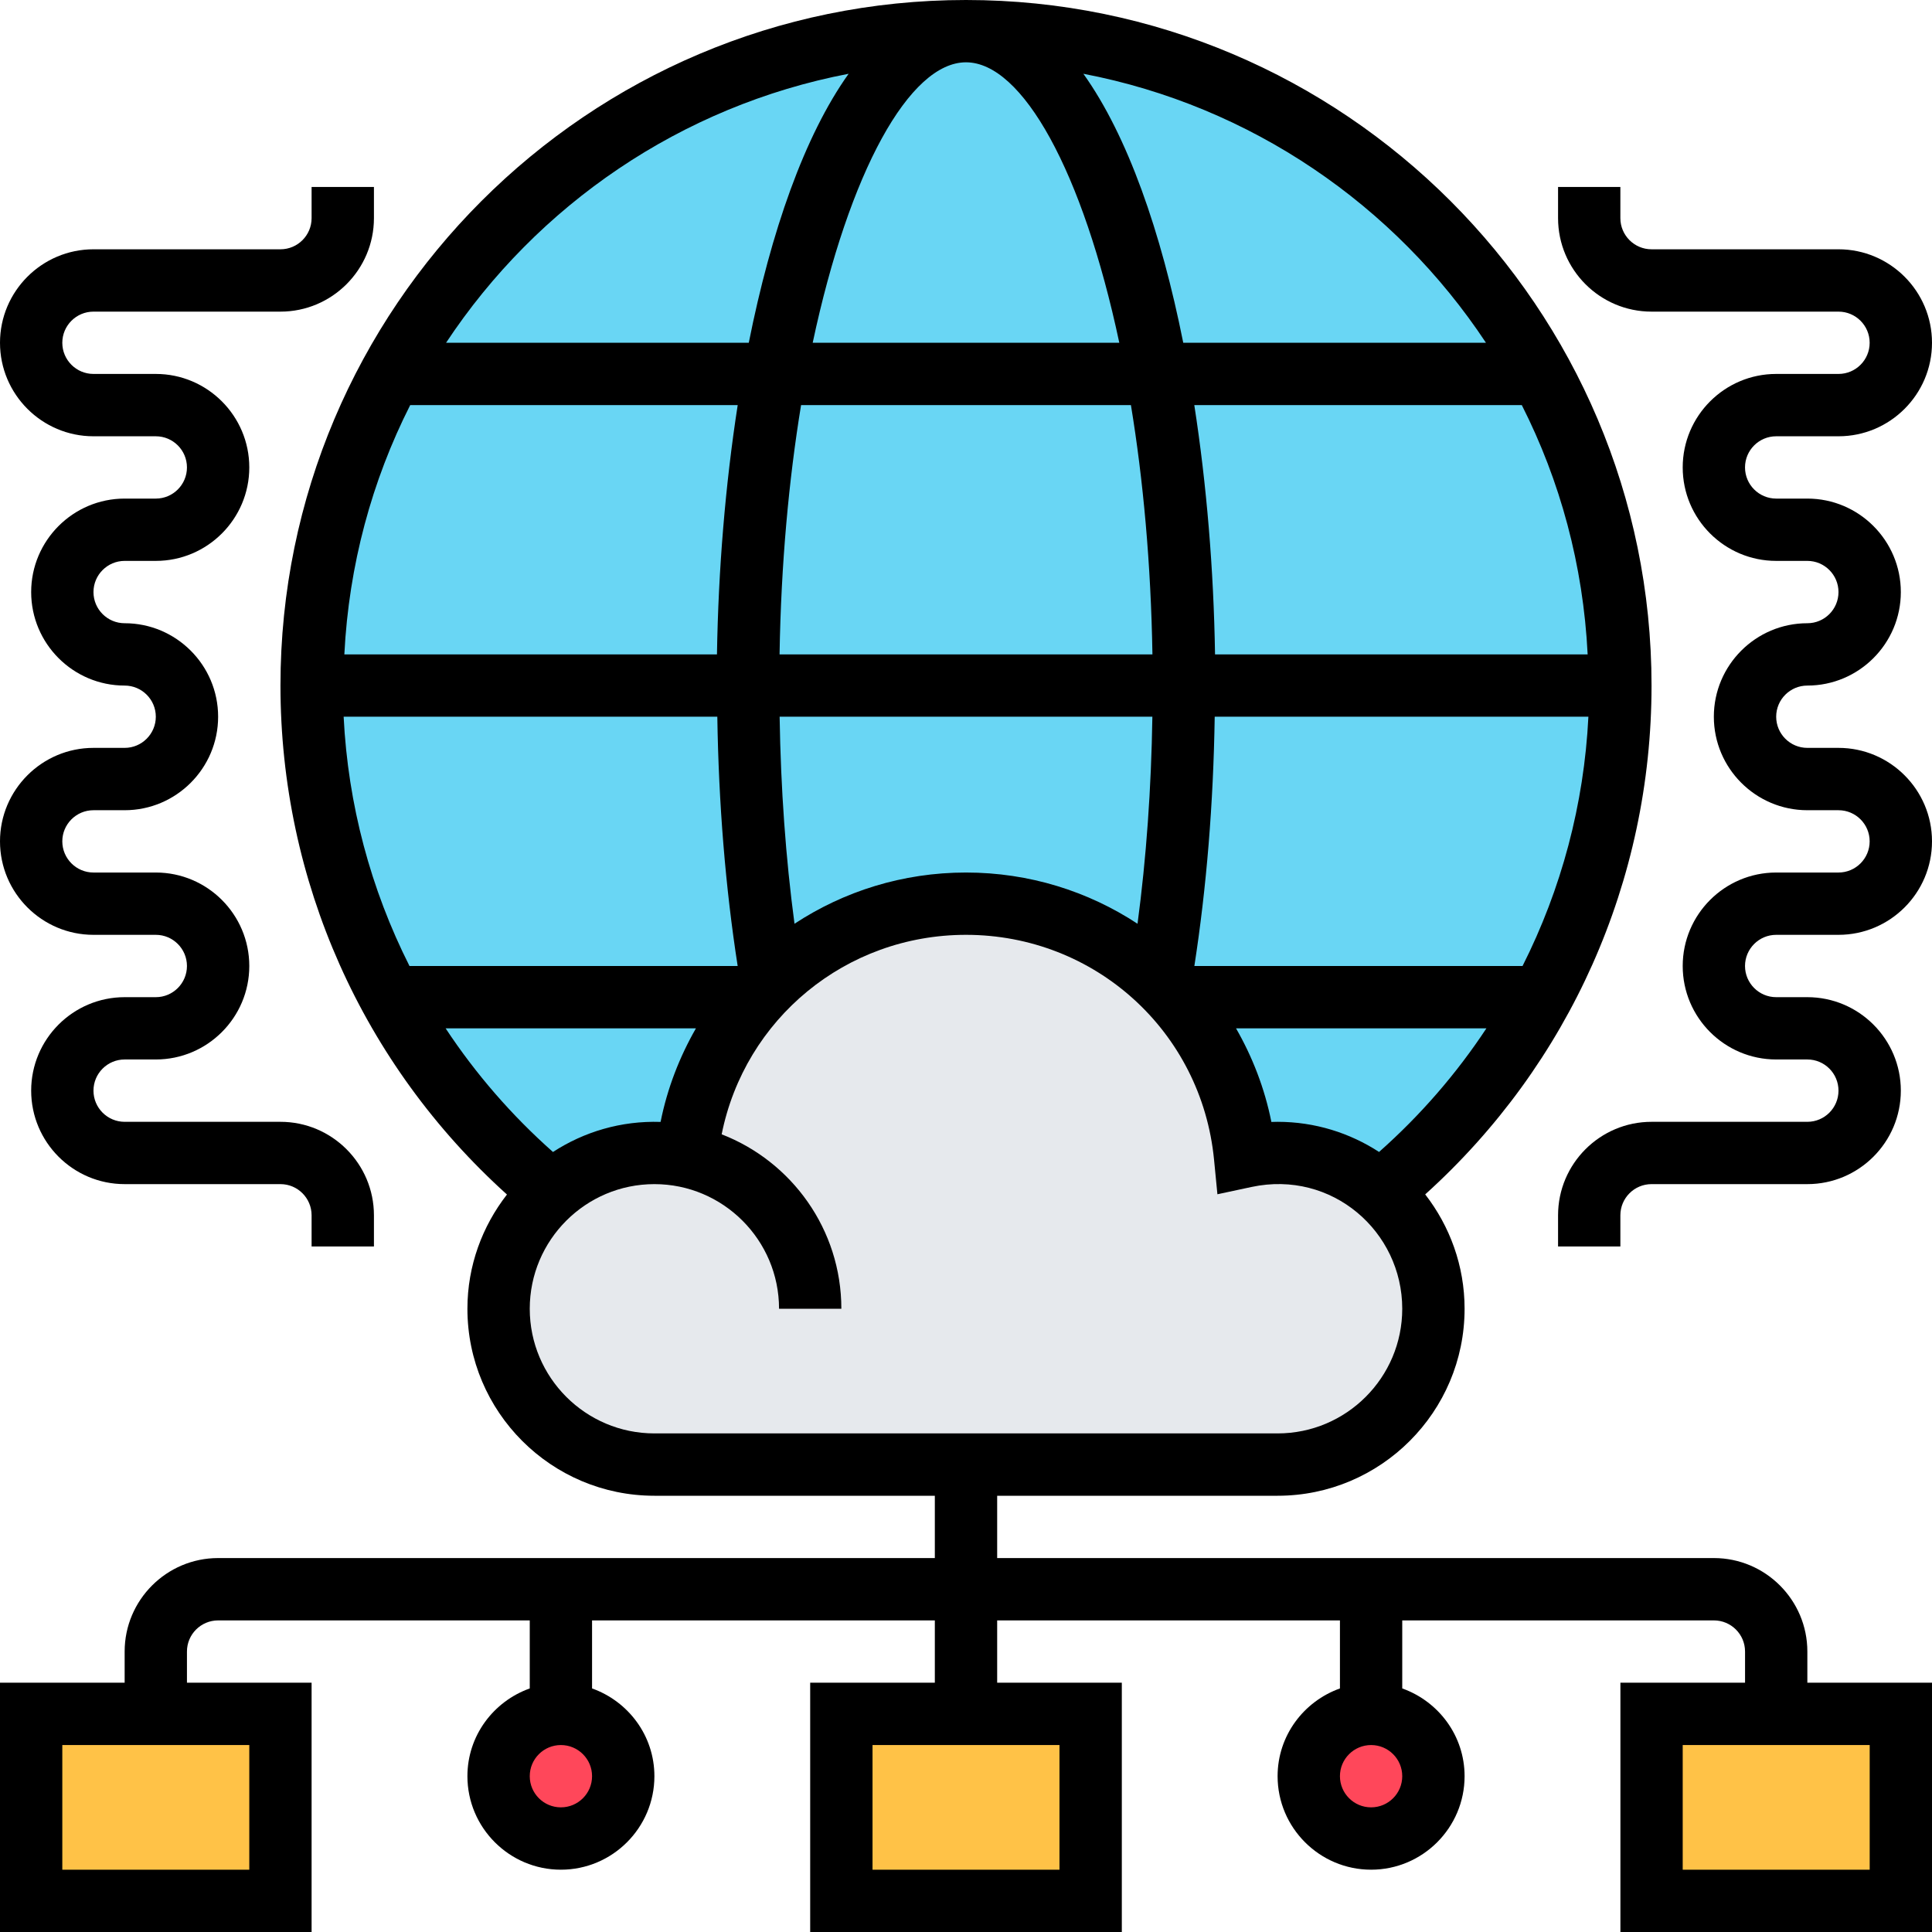 <svg width="60" height="60" viewBox="0 0 60 60" fill="none" xmlns="http://www.w3.org/2000/svg">
<g clip-path="url(#clip0_10030_24569)">
<path d="M59.031 53.226V59.032H51.289V53.226H55.16H59.031Z" fill="#FFC247"/>
<path d="M33.871 53.226V59.032H26.129V53.226H30H33.871Z" fill="#FFC247"/>
<path d="M8.709 53.226V59.032H0.967V53.226H4.838H8.709Z" fill="#FFC247"/>
<path d="M42.58 57.097C43.649 57.097 44.516 56.23 44.516 55.162C44.516 54.093 43.649 53.226 42.58 53.226C41.511 53.226 40.645 54.093 40.645 55.162C40.645 56.23 41.511 57.097 42.58 57.097Z" fill="#FF475A"/>
<path d="M17.418 57.097C18.487 57.097 19.353 56.23 19.353 55.162C19.353 54.093 18.487 53.226 17.418 53.226C16.349 53.226 15.482 54.093 15.482 55.162C15.482 56.23 16.349 57.097 17.418 57.097Z" fill="#FF475A"/>
<path d="M29.998 41.613C41.222 41.613 50.321 32.514 50.321 21.29C50.321 10.066 41.222 0.968 29.998 0.968C18.774 0.968 9.676 10.066 9.676 21.29C9.676 32.514 18.774 41.613 29.998 41.613Z" fill="#69D6F4"/>
<path d="M21.328 35.913C21.763 31.51 25.479 28.064 29.999 28.064C34.518 28.064 38.234 31.51 38.669 35.913C38.989 35.845 39.328 35.806 39.676 35.806C40.895 35.806 42.018 36.261 42.87 37.016C43.876 37.897 44.515 39.194 44.515 40.645C44.515 43.316 42.347 45.484 39.676 45.484H29.999H20.321C17.65 45.484 15.482 43.316 15.482 40.645C15.482 39.194 16.121 37.897 17.128 37.016C17.979 36.261 19.102 35.806 20.321 35.806C20.669 35.806 20.999 35.845 21.328 35.913Z" fill="#E6E9ED"/>
<path d="M56.129 51.29C56.129 49.69 54.827 48.387 53.226 48.387H30.968V46.452H39.677C42.88 46.452 45.484 43.847 45.484 40.645C45.484 39.307 45.024 38.077 44.261 37.093C48.738 33.055 51.29 27.354 51.29 21.29C51.29 9.551 41.74 0 30 0C18.26 0 8.71 9.551 8.71 21.29C8.71 27.355 11.263 33.058 15.744 37.097C14.979 38.08 14.516 39.308 14.516 40.645C14.516 43.847 17.12 46.452 20.323 46.452H29.032V48.387H6.774C5.174 48.387 3.871 49.69 3.871 51.29V52.258H0V60H9.677V52.258H5.806V51.29C5.806 50.756 6.24 50.323 6.774 50.323H16.452V52.436C15.328 52.837 14.516 53.901 14.516 55.161C14.516 56.762 15.819 58.065 17.419 58.065C19.02 58.065 20.323 56.762 20.323 55.161C20.323 53.901 19.511 52.837 18.387 52.436V50.323H29.032V52.258H25.161V60H34.839V52.258H30.968V50.323H41.613V52.436C40.489 52.837 39.677 53.901 39.677 55.161C39.677 56.762 40.98 58.065 42.581 58.065C44.181 58.065 45.484 56.762 45.484 55.161C45.484 53.901 44.672 52.837 43.548 52.436V50.323H53.226C53.76 50.323 54.194 50.756 54.194 51.29V52.258H50.323V60H60V52.258H56.129V51.29ZM42.828 35.775C41.92 35.185 40.839 34.839 39.677 34.839C39.614 34.839 39.549 34.84 39.484 34.843C39.275 33.797 38.895 32.823 38.386 31.936H46.162C45.234 33.342 44.117 34.633 42.828 35.775ZM10.672 22.258H22.277C22.318 24.96 22.529 27.556 22.909 30H12.717C11.514 27.616 10.807 24.987 10.672 22.258ZM30 1.935C31.751 1.935 33.629 5.321 34.761 10.645H25.239C26.371 5.321 28.249 1.935 30 1.935ZM35.122 12.581C35.504 14.903 35.743 17.513 35.79 20.323H24.21C24.256 17.513 24.497 14.903 24.878 12.581H35.122ZM49.306 20.323H37.734C37.692 17.697 37.474 15.053 37.09 12.581H47.261C48.451 14.929 49.168 17.548 49.306 20.323ZM37.724 22.258H49.329C49.194 24.987 48.487 27.616 47.284 30H37.092C37.471 27.556 37.682 24.96 37.724 22.258ZM22.266 20.323H10.694C10.833 17.548 11.55 14.929 12.739 12.581H22.91C22.526 15.053 22.308 17.697 22.266 20.323ZM24.674 28.688C24.4 26.641 24.247 24.488 24.212 22.258H35.788C35.753 24.488 35.6 26.641 35.327 28.688C33.797 27.682 31.966 27.097 30 27.097C28.034 27.097 26.204 27.682 24.674 28.688ZM46.148 10.645H36.747C36.058 7.193 35.018 4.213 33.645 2.291C38.852 3.288 43.322 6.374 46.148 10.645ZM26.355 2.291C24.983 4.213 23.943 7.193 23.254 10.645H13.853C16.678 6.374 21.148 3.288 26.355 2.291ZM13.839 31.936H21.613C21.105 32.822 20.724 33.797 20.515 34.842C19.286 34.802 18.134 35.151 17.173 35.776C15.883 34.633 14.767 33.342 13.839 31.936ZM16.452 40.645C16.452 38.51 18.188 36.774 20.323 36.774C22.457 36.774 24.194 38.51 24.194 40.645H26.129C26.129 38.179 24.584 36.069 22.412 35.227C23.13 31.645 26.265 29.032 30 29.032C34.003 29.032 37.314 32.032 37.703 36.011L37.808 37.089L38.868 36.862C41.37 36.329 43.548 38.247 43.548 40.645C43.548 42.78 41.812 44.516 39.677 44.516H20.323C18.188 44.516 16.452 42.78 16.452 40.645ZM7.742 58.065H1.935V54.194H7.742V58.065ZM17.419 56.129C16.885 56.129 16.452 55.696 16.452 55.161C16.452 54.627 16.885 54.194 17.419 54.194C17.953 54.194 18.387 54.627 18.387 55.161C18.387 55.696 17.953 56.129 17.419 56.129ZM32.903 58.065H27.097V54.194H32.903V58.065ZM42.581 56.129C42.047 56.129 41.613 55.696 41.613 55.161C41.613 54.627 42.047 54.194 42.581 54.194C43.115 54.194 43.548 54.627 43.548 55.161C43.548 55.696 43.115 56.129 42.581 56.129ZM58.065 58.065H52.258V54.194H58.065V58.065Z" fill="black"/>
<path d="M57.096 23.226H56.129C55.594 23.226 55.161 22.791 55.161 22.258C55.161 21.725 55.594 21.291 56.129 21.291C57.729 21.291 59.032 19.988 59.032 18.387C59.032 16.787 57.729 15.484 56.129 15.484H55.161C54.627 15.484 54.193 15.05 54.193 14.516C54.193 13.983 54.627 13.549 55.161 13.549H57.096C58.697 13.549 60 12.246 60 10.645C60 9.045 58.697 7.742 57.096 7.742H51.29C50.756 7.742 50.322 7.308 50.322 6.774V5.807H48.387V6.774C48.387 8.375 49.689 9.678 51.29 9.678H57.096C57.631 9.678 58.064 10.112 58.064 10.645C58.064 11.179 57.631 11.613 57.096 11.613H55.161C53.56 11.613 52.258 12.916 52.258 14.516C52.258 16.117 53.56 17.419 55.161 17.419H56.129C56.663 17.419 57.096 17.854 57.096 18.387C57.096 18.921 56.663 19.355 56.129 19.355C54.528 19.355 53.225 20.658 53.225 22.258C53.225 23.859 54.528 25.162 56.129 25.162H57.096C57.631 25.162 58.064 25.596 58.064 26.129C58.064 26.662 57.631 27.097 57.096 27.097H55.161C53.56 27.097 52.258 28.399 52.258 30C52.258 31.601 53.56 32.903 55.161 32.903H56.129C56.663 32.903 57.096 33.337 57.096 33.871C57.096 34.405 56.663 34.839 56.129 34.839H51.29C49.689 34.839 48.387 36.142 48.387 37.742V38.71H50.322V37.742C50.322 37.208 50.756 36.774 51.29 36.774H56.129C57.729 36.774 59.032 35.472 59.032 33.871C59.032 32.27 57.729 30.968 56.129 30.968H55.161C54.627 30.968 54.193 30.533 54.193 30C54.193 29.467 54.627 29.032 55.161 29.032H57.096C58.697 29.032 60 27.73 60 26.129C60 24.529 58.697 23.226 57.096 23.226Z" fill="black"/>
<path d="M3.871 23.226H2.903C1.303 23.226 0 24.529 0 26.129C0 27.73 1.303 29.032 2.903 29.032H4.839C5.373 29.032 5.806 29.467 5.806 30C5.806 30.533 5.373 30.968 4.839 30.968H3.871C2.27 30.968 0.968 32.27 0.968 33.871C0.968 35.472 2.27 36.774 3.871 36.774H8.71C9.244 36.774 9.677 37.208 9.677 37.742V38.71H11.613V37.742C11.613 36.142 10.31 34.839 8.71 34.839H3.871C3.337 34.839 2.903 34.405 2.903 33.871C2.903 33.337 3.337 32.903 3.871 32.903H4.839C6.439 32.903 7.742 31.601 7.742 30C7.742 28.399 6.439 27.097 4.839 27.097H2.903C2.369 27.097 1.935 26.662 1.935 26.129C1.935 25.596 2.369 25.162 2.903 25.162H3.871C5.472 25.162 6.774 23.859 6.774 22.258C6.774 20.658 5.472 19.355 3.871 19.355C3.337 19.355 2.903 18.921 2.903 18.387C2.903 17.854 3.337 17.419 3.871 17.419H4.839C6.439 17.419 7.742 16.117 7.742 14.516C7.742 12.916 6.439 11.613 4.839 11.613H2.903C2.369 11.613 1.935 11.179 1.935 10.645C1.935 10.112 2.369 9.678 2.903 9.678H8.71C10.31 9.678 11.613 8.375 11.613 6.774V5.807H9.677V6.774C9.677 7.308 9.244 7.742 8.71 7.742H2.903C1.303 7.742 0 9.045 0 10.645C0 12.246 1.303 13.549 2.903 13.549H4.839C5.373 13.549 5.806 13.983 5.806 14.516C5.806 15.05 5.373 15.484 4.839 15.484H3.871C2.27 15.484 0.968 16.787 0.968 18.387C0.968 19.988 2.27 21.291 3.871 21.291C4.405 21.291 4.839 21.725 4.839 22.258C4.839 22.791 4.405 23.226 3.871 23.226Z" fill="black"/>
</g>
<defs>
<clipPath id="clip0_10030_24569">
<rect width="60" height="60" fill="white"/>
</clipPath>
</defs>
</svg>
